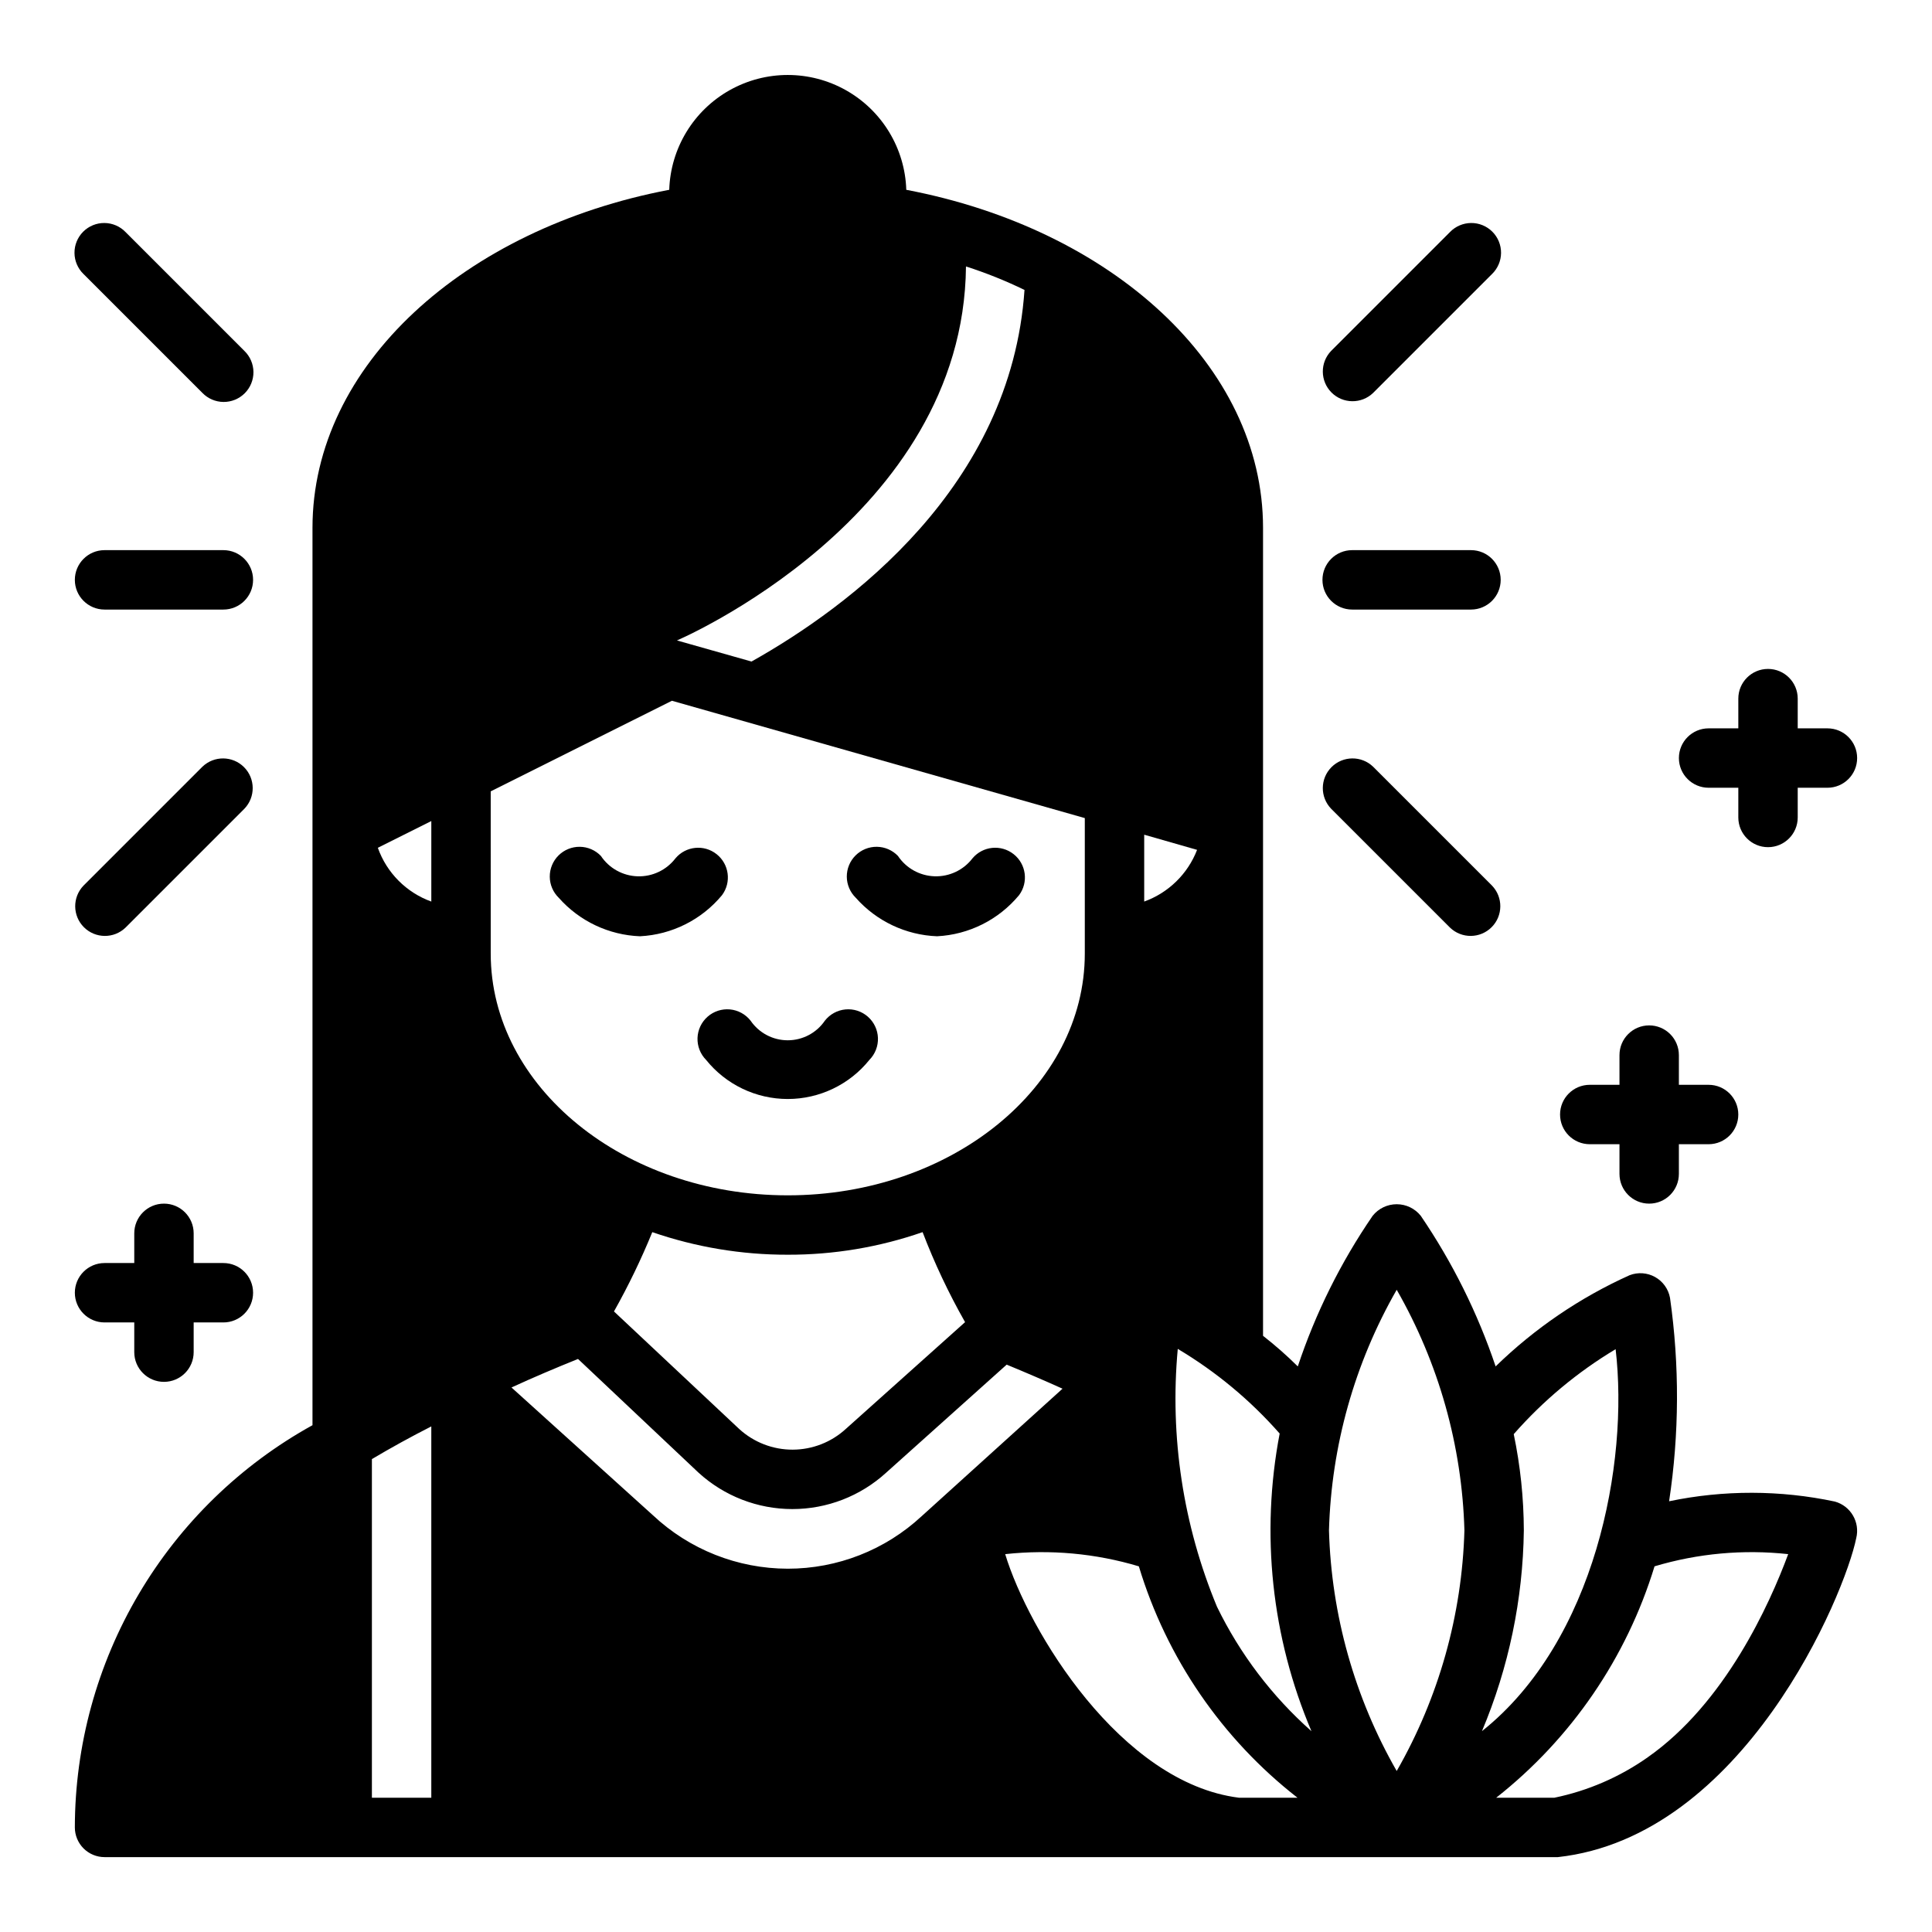 <?xml version="1.0" encoding="UTF-8"?>
<!-- Uploaded to: SVG Repo, www.svgrepo.com, Generator: SVG Repo Mixer Tools -->
<svg fill="#000000" width="800px" height="800px" version="1.1" viewBox="144 144 512 512" xmlns="http://www.w3.org/2000/svg">
 <g>
  <path d="m171.71 494.46h7.871v7.875c0 4.348 3.523 7.871 7.871 7.871s7.871-3.523 7.871-7.871v-7.875h7.875c4.348 0 7.871-3.523 7.871-7.871s-3.523-7.871-7.871-7.871h-7.875v-7.871c0-4.348-3.523-7.871-7.871-7.871s-7.871 3.523-7.871 7.871v7.871h-7.871c-4.348 0-7.875 3.523-7.875 7.871s3.527 7.871 7.875 7.871z"/>
  <path d="m581.05 415.74c-4.348 0-7.871 3.523-7.871 7.871v7.871l-7.871 0.004c-4.348 0-7.875 3.523-7.875 7.871s3.527 7.871 7.875 7.871h7.871v7.871c0 4.348 3.523 7.875 7.871 7.875 4.348 0 7.871-3.527 7.871-7.875v-7.871h7.875c4.348 0 7.871-3.523 7.871-7.871s-3.523-7.871-7.871-7.871h-7.875v-7.875c0-2.086-0.828-4.09-2.305-5.566-1.477-1.477-3.477-2.305-5.566-2.305z"/>
  <path d="m628.29 337.02h-7.875v-7.875c0-4.348-3.523-7.871-7.871-7.871-4.348 0-7.871 3.523-7.871 7.871v7.871l-7.871 0.004c-4.348 0-7.875 3.523-7.875 7.871 0 4.348 3.527 7.871 7.875 7.871h7.871v7.871c0 4.348 3.523 7.875 7.871 7.875 4.348 0 7.871-3.527 7.871-7.875v-7.871h7.875c4.348 0 7.871-3.523 7.871-7.871 0-4.348-3.523-7.871-7.871-7.871z"/>
  <path d="m392.33 392.12c8.449-0.426 16.332-4.379 21.734-10.895 2.535-3.414 1.898-8.227-1.438-10.863-3.34-2.641-8.168-2.152-10.906 1.102-2.383 3.117-6.125 4.887-10.043 4.762-3.922-0.125-7.539-2.137-9.715-5.398-1.465-1.523-3.477-2.394-5.586-2.418-2.113-0.023-4.144 0.801-5.641 2.289-1.5 1.488-2.336 3.519-2.324 5.629 0.012 2.109 0.875 4.129 2.387 5.602 5.484 6.195 13.262 9.875 21.531 10.191z"/>
  <path d="m313.61 392.12c8.453-0.426 16.336-4.379 21.734-10.895 2.535-3.414 1.898-8.227-1.438-10.863-3.336-2.641-8.164-2.152-10.902 1.102-2.383 3.117-6.125 4.894-10.047 4.766-3.918-0.125-7.539-2.137-9.715-5.402-1.461-1.523-3.473-2.394-5.586-2.418-2.109-0.023-4.144 0.801-5.641 2.289s-2.332 3.519-2.32 5.629c0.012 2.109 0.871 4.129 2.387 5.602 5.484 6.195 13.262 9.875 21.527 10.191z"/>
  <path d="m171.71 636.16h385.1c49.309-5.406 76.09-69.566 79.113-84.547 1.039-4.231-1.469-8.52-5.668-9.684-14.477-3.074-29.438-3.098-43.926-0.078 2.707-17.867 2.785-36.031 0.238-53.922-0.434-2.332-1.883-4.348-3.949-5.504-2.07-1.156-4.547-1.332-6.758-0.48-13.152 5.922-25.168 14.102-35.504 24.168-4.762-14.145-11.438-27.574-19.836-39.91-1.547-1.941-3.894-3.07-6.375-3.07-2.484 0-4.832 1.129-6.379 3.07-8.445 12.309-15.125 25.746-19.836 39.91-2.91-2.879-5.984-5.59-9.211-8.109v-214.12c0-43.059-40.227-79.27-94.543-89.582v-0.004c-0.348-10.984-6.41-20.988-15.984-26.383-9.574-5.394-21.273-5.394-30.848 0-9.578 5.394-15.641 15.398-15.988 26.383-54.316 10.312-94.543 46.527-94.543 89.586v237.81c-19.051 10.531-34.941 25.969-46.016 44.711-11.074 18.742-16.93 40.105-16.961 61.879 0 2.086 0.832 4.09 2.309 5.566 1.477 1.473 3.477 2.305 5.566 2.305zm181.05-76.438c-13.281-0.016-26.059-5.078-35.738-14.172l-37.473-33.852c5.699-2.629 11.715-5.18 17.633-7.559l31.961 30.156c6.793 6.191 15.648 9.625 24.84 9.625 9.188 0 18.047-3.434 24.836-9.625l31.961-28.652c4.961 2.047 9.918 4.172 14.801 6.375l-37.312 33.77h-0.004c-9.645 8.969-22.332 13.945-35.504 13.934zm-46.051-68.172c3.816-6.789 7.211-13.809 10.156-21.02 11.547 3.984 23.68 6.008 35.895 5.984 12.164 0.031 24.25-1.992 35.738-5.984 3.148 8.223 6.91 16.195 11.258 23.852l-31.566 28.262c-3.848 3.543-8.883 5.516-14.113 5.531-5.234 0.016-10.277-1.93-14.148-5.453zm275.76 67.543c11.473-3.43 23.52-4.527 35.422-3.231-4.961 13.383-16.766 39.516-37.234 53.844v0.004c-7.418 5.227-15.832 8.871-24.719 10.703h-15.426c19.91-15.684 34.551-37.082 41.957-61.32zm-34.637-9.527c-0.027-8.57-0.926-17.117-2.676-25.504 7.777-8.859 16.887-16.453 27-22.516 3.543 30.188-5.359 77.305-35.426 101.23 7.098-16.855 10.867-34.926 11.102-53.215zm-33.691-63.762c11.148 19.449 17.316 41.352 17.945 63.762-0.629 22.41-6.797 44.316-17.945 63.766-11.152-19.449-17.316-41.355-17.949-63.766 0.633-22.41 6.797-44.312 17.949-63.762zm-31.016 38.102v-0.004c-5.082 26.547-2.148 54.004 8.422 78.879-10.434-9.238-18.941-20.449-25.035-32.984-8.973-21.59-12.539-45.047-10.391-68.328 10.117 6.023 19.227 13.594 27.004 22.434zm-35.898-158.7 14.012 4.016c-2.465 6.379-7.578 11.375-14.012 13.699zm40.621 255.21h-15.508c-31.41-3.938-55.797-44.258-61.953-64.551 11.902-1.301 23.949-0.203 35.422 3.231 7.34 24.293 22.027 45.715 42.039 61.32zm-87.852-405.8c5.309 1.703 10.492 3.781 15.508 6.219-3.543 52.191-46.523 83.996-72.344 98.48l-19.758-5.59c-0.004 0 75.961-32.355 76.594-99.109zm-125.95 139.1 48.02-24.008 109.42 31.094v35.895c0 35.344-35.344 64.078-78.719 64.078s-78.719-28.734-78.719-64.078zm-15.742 7.871v21.332l-0.004 0.004c-6.617-2.391-11.816-7.621-14.168-14.25zm-15.746 169.09c5.039-2.992 10.312-5.902 15.742-8.66v98.398h-15.742z"/>
  <path d="m331.11 424.87c5.273 6.559 13.234 10.375 21.648 10.375 8.414 0 16.379-3.816 21.648-10.375 1.52-1.543 2.336-3.644 2.258-5.809-0.078-2.164-1.043-4.199-2.672-5.629-1.625-1.43-3.769-2.125-5.926-1.926-2.156 0.203-4.133 1.281-5.469 2.988-2.219 3.25-5.902 5.191-9.84 5.191s-7.617-1.941-9.84-5.191c-1.336-1.707-3.312-2.785-5.469-2.988-2.156-0.199-4.301 0.496-5.926 1.926-1.625 1.43-2.594 3.465-2.672 5.629-0.078 2.164 0.738 4.266 2.258 5.809z"/>
  <path d="m171.71 305.54h31.488c4.348 0 7.871-3.523 7.871-7.871 0-4.348-3.523-7.875-7.871-7.875h-31.488c-4.348 0-7.875 3.527-7.875 7.875 0 4.348 3.527 7.871 7.875 7.871z"/>
  <path d="m197.63 248.12c1.465 1.516 3.481 2.383 5.594 2.402 2.109 0.016 4.141-0.812 5.633-2.305 1.496-1.496 2.324-3.523 2.309-5.637-0.02-2.109-0.887-4.125-2.406-5.594l-31.488-31.488c-1.465-1.52-3.481-2.383-5.594-2.402-2.109-0.02-4.141 0.812-5.633 2.305s-2.324 3.523-2.305 5.637c0.016 2.109 0.883 4.125 2.402 5.594z"/>
  <path d="m177.27 389.82 31.488-31.488c2.984-3.09 2.941-8-0.094-11.035-3.035-3.035-7.945-3.078-11.035-0.098l-31.488 31.488c-2.984 3.09-2.941 8 0.094 11.035 3.039 3.039 7.949 3.082 11.035 0.098z"/>
  <path d="m502.34 305.54h31.488c4.348 0 7.871-3.523 7.871-7.871 0-4.348-3.523-7.875-7.871-7.875h-31.488c-4.348 0-7.875 3.527-7.875 7.875 0 4.348 3.527 7.871 7.875 7.871z"/>
  <path d="m507.9 248.12 31.488-31.488c1.52-1.469 2.387-3.484 2.406-5.594 0.016-2.113-0.812-4.144-2.309-5.637-1.492-1.492-3.523-2.324-5.633-2.305-2.113 0.02-4.129 0.883-5.594 2.402l-31.488 31.488c-2.984 3.09-2.941 8 0.094 11.035 3.039 3.035 7.949 3.078 11.035 0.098z"/>
  <path d="m496.77 358.33 31.488 31.488c3.09 2.984 8 2.941 11.035-0.098 3.035-3.035 3.078-7.945 0.094-11.035l-31.488-31.488c-3.086-2.981-7.996-2.938-11.035 0.098-3.035 3.035-3.078 7.945-0.094 11.035z"/>
 </g>
</svg>